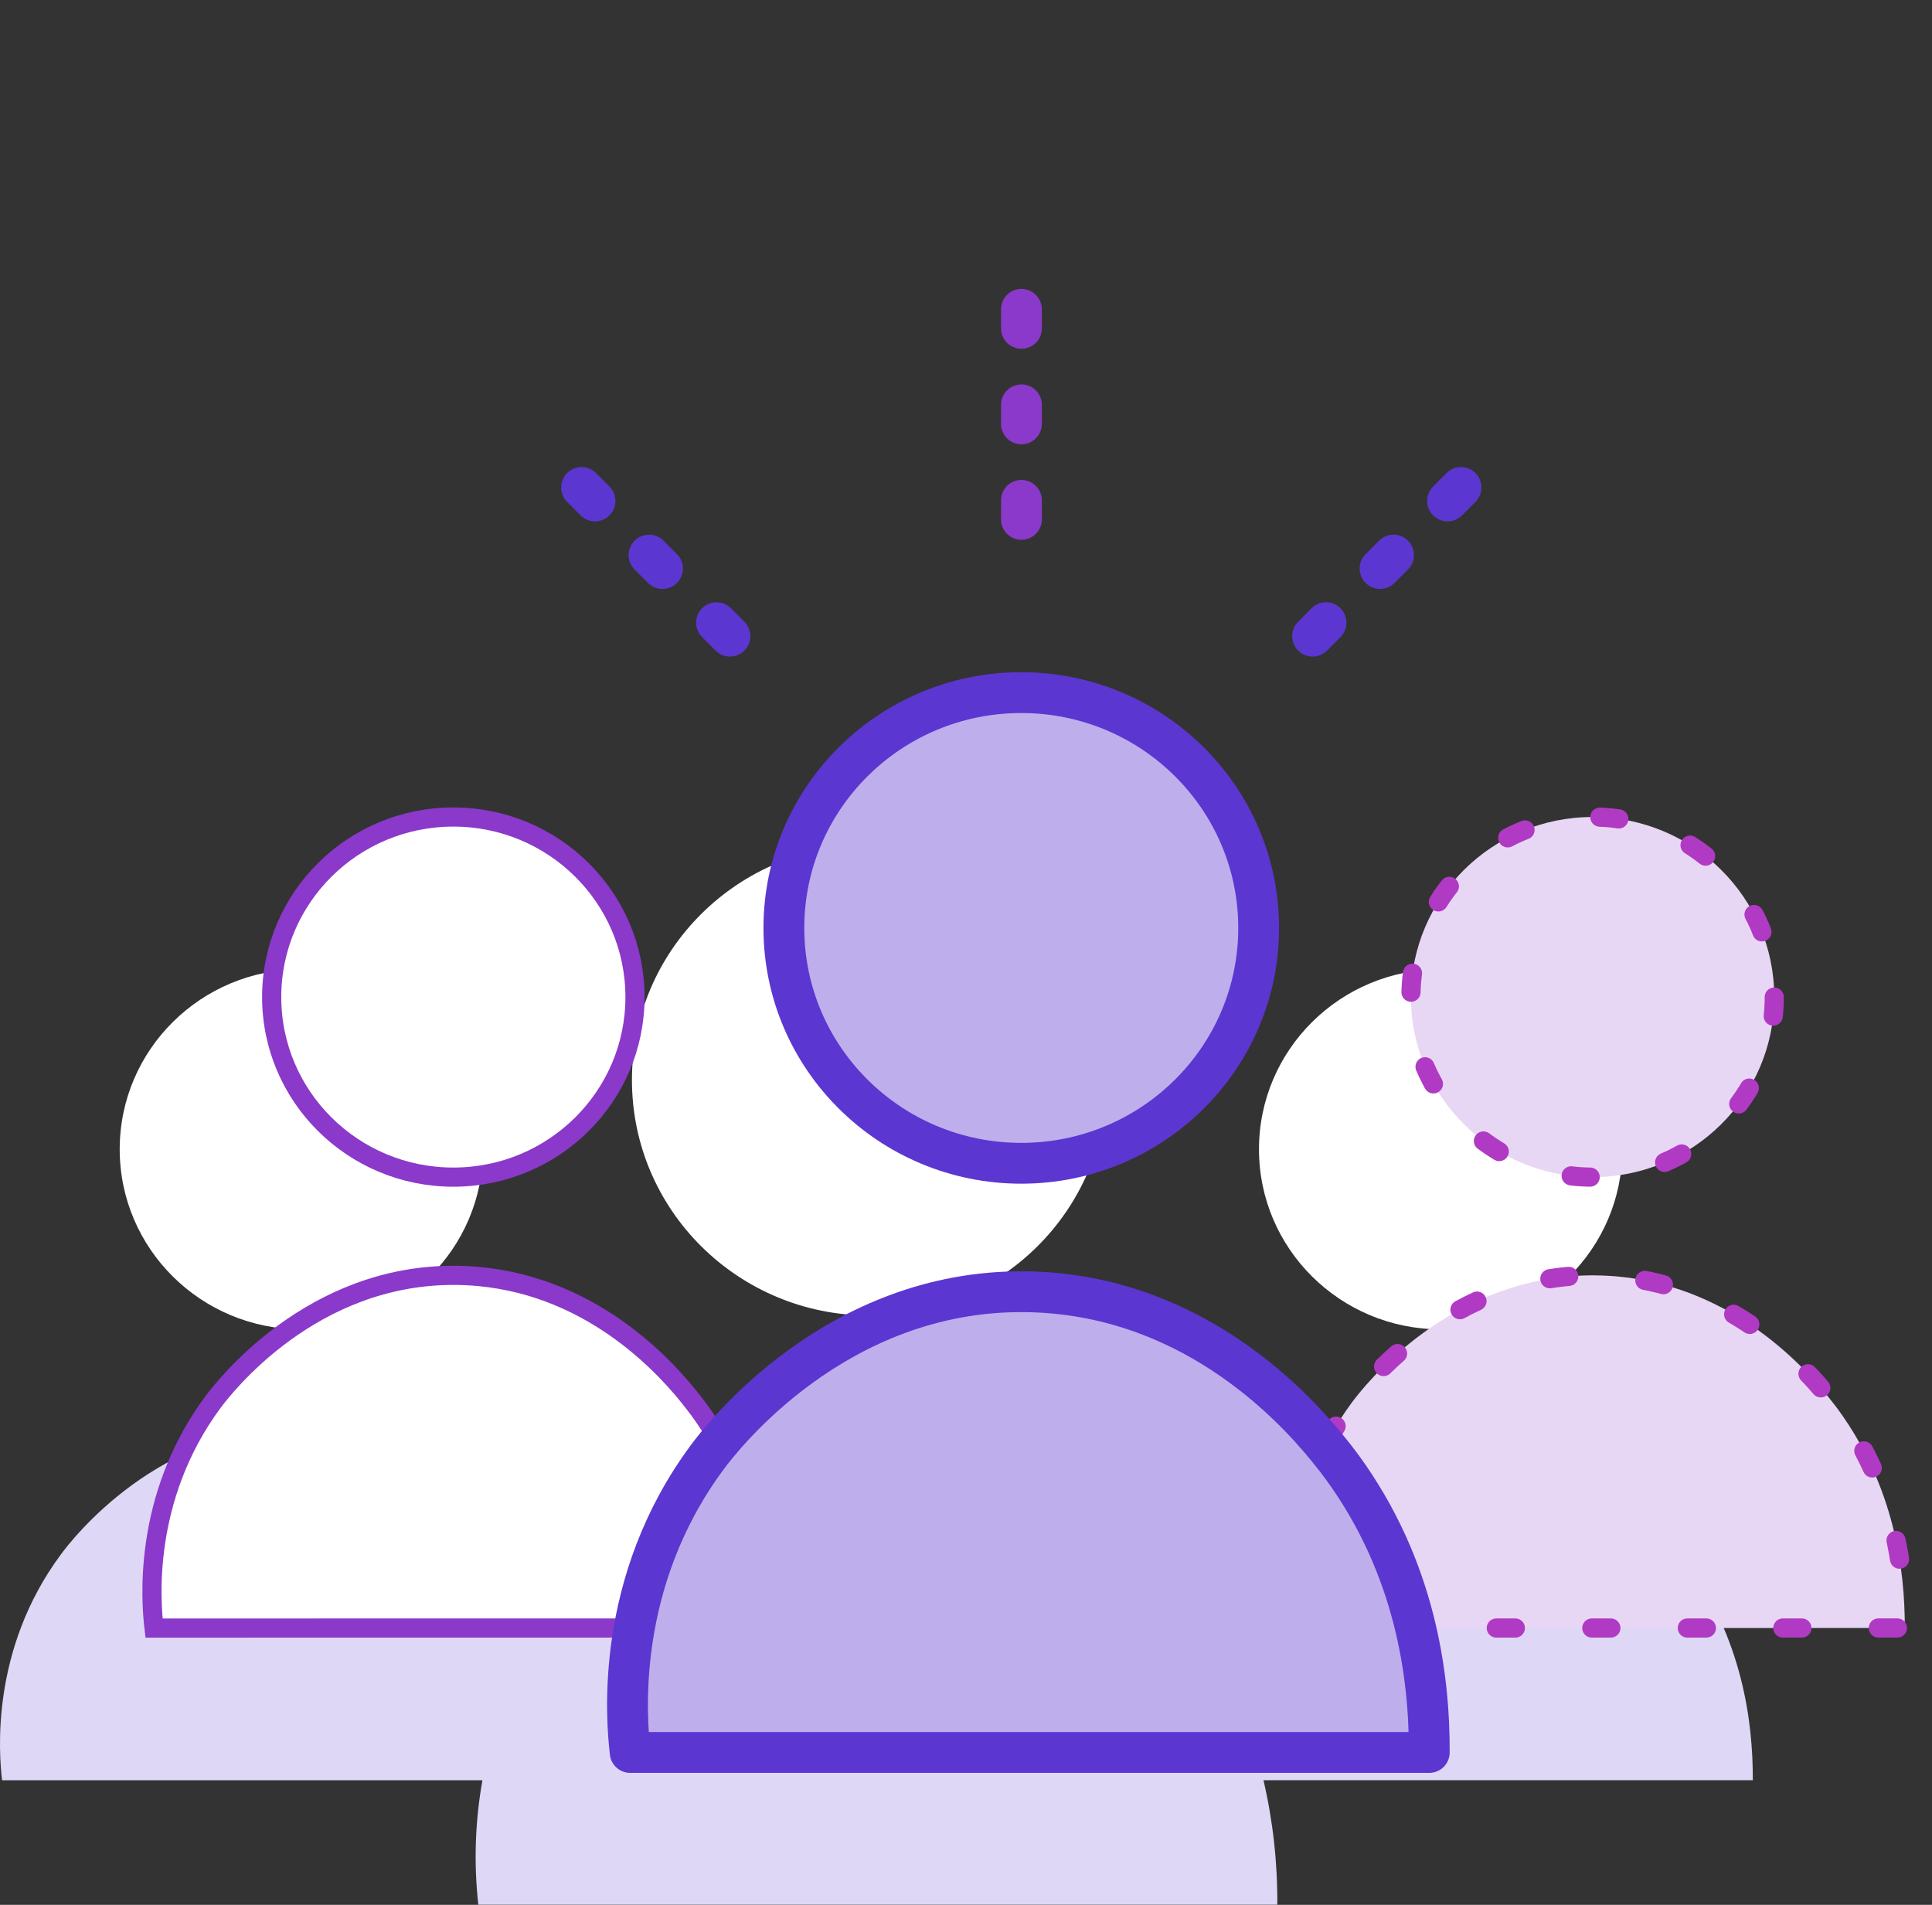 <svg width="71" height="70" viewBox="0 0 71 70" fill="none" xmlns="http://www.w3.org/2000/svg">
<rect x="0" y="0" width="71" height="70" fill="#333333" stroke="none"/>
<ellipse cx="52.943" cy="42.234" rx="6.676" ry="6.617" fill="white"/>
<path d="M64.415 65.42C64.424 63.243 64.017 60.214 61.971 57.4C61.855 57.241 61.721 57.069 61.568 56.881C60.463 55.52 57.574 52.505 53.038 52.461C47.729 52.409 44.524 56.553 44.106 57.121C43.734 57.624 43.404 58.158 43.121 58.716C41.612 56.886 37.873 53.114 32.074 53.058C26.126 53 22.202 56.969 20.857 58.571C20.629 58.167 20.378 57.776 20.105 57.4C19.987 57.241 19.855 57.069 19.701 56.881C18.597 55.52 15.707 52.505 11.171 52.461C5.863 52.409 2.657 56.553 2.239 57.121C-0.371 60.639 -0.034 64.484 0.076 65.423H17.729C17.459 66.932 17.408 68.471 17.578 69.994H46.94C46.951 68.455 46.781 66.92 46.432 65.42H64.415Z" fill="#DED7F6"/>
<ellipse cx="11.075" cy="42.234" rx="6.676" ry="6.617" fill="white"/>
<ellipse cx="31.948" cy="39.694" rx="8.724" ry="8.648" fill="white"/>
<ellipse cx="58.527" cy="36.641" rx="6.676" ry="6.617" fill="#E8D7F4" stroke="#B03AC4" stroke-width="0.704" stroke-linecap="round" stroke-linejoin="round" stroke-dasharray="0.7 2.81"/>
<path d="M47.527 59.829C47.418 58.896 47.081 55.057 49.689 51.528C50.111 50.965 53.314 46.816 58.622 46.868C63.159 46.911 66.047 49.927 67.152 51.287C67.305 51.476 67.433 51.647 67.556 51.806C69.601 54.62 70.008 57.647 70 59.826L47.527 59.829Z" fill="#E8D7F4" stroke="#B03AC4" stroke-width="0.704" stroke-linecap="round" stroke-linejoin="round" stroke-dasharray="0.7 2.81"/>
<ellipse cx="16.66" cy="36.641" rx="6.676" ry="6.617" fill="white" stroke="#8A39CA" stroke-width="0.704"/>
<path d="M5.661 59.829C5.551 58.896 5.214 55.057 7.824 51.528C8.246 50.965 11.447 46.816 16.756 46.868C21.292 46.911 24.182 49.927 25.285 51.287C25.438 51.476 25.566 51.647 25.689 51.806C27.735 54.62 28.141 57.647 28.133 59.826L5.661 59.829Z" fill="white" stroke="#8A39CA" stroke-width="0.704"/>
<ellipse cx="37.531" cy="34.101" rx="8.724" ry="8.648" fill="#BEAFEC" stroke="#5C36D0" stroke-width="1.5" stroke-linecap="round" stroke-linejoin="round"/>
<path d="M23.159 64.4C23.018 63.18 22.575 58.164 25.986 53.559C26.532 52.816 30.72 47.403 37.657 47.469C43.585 47.527 47.365 51.468 48.803 53.245C49.005 53.491 49.178 53.717 49.331 53.925C52.004 57.596 52.536 61.555 52.525 64.4H23.159Z" fill="#BEAFEC" stroke="#5C36D0" stroke-width="1.5" stroke-linecap="round" stroke-linejoin="round"/>
<path d="M37.537 11.367C37.537 16.175 37.537 16.084 37.537 19.762" stroke="#8A39CA" stroke-width="1.5" stroke-linecap="round" stroke-linejoin="round" stroke-dasharray="0.7 2.81"/>
<path d="M53.691 17.914C50.314 21.291 50.292 21.323 47.707 23.909" stroke="#5C36D0" stroke-width="1.5" stroke-linecap="round" stroke-linejoin="round" stroke-dasharray="0.7 2.81"/>
<path d="M21.372 17.914C24.749 21.291 24.771 21.323 27.356 23.909" stroke="#5C36D0" stroke-width="1.5" stroke-linecap="round" stroke-linejoin="round" stroke-dasharray="0.7 2.81"/>
</svg>

